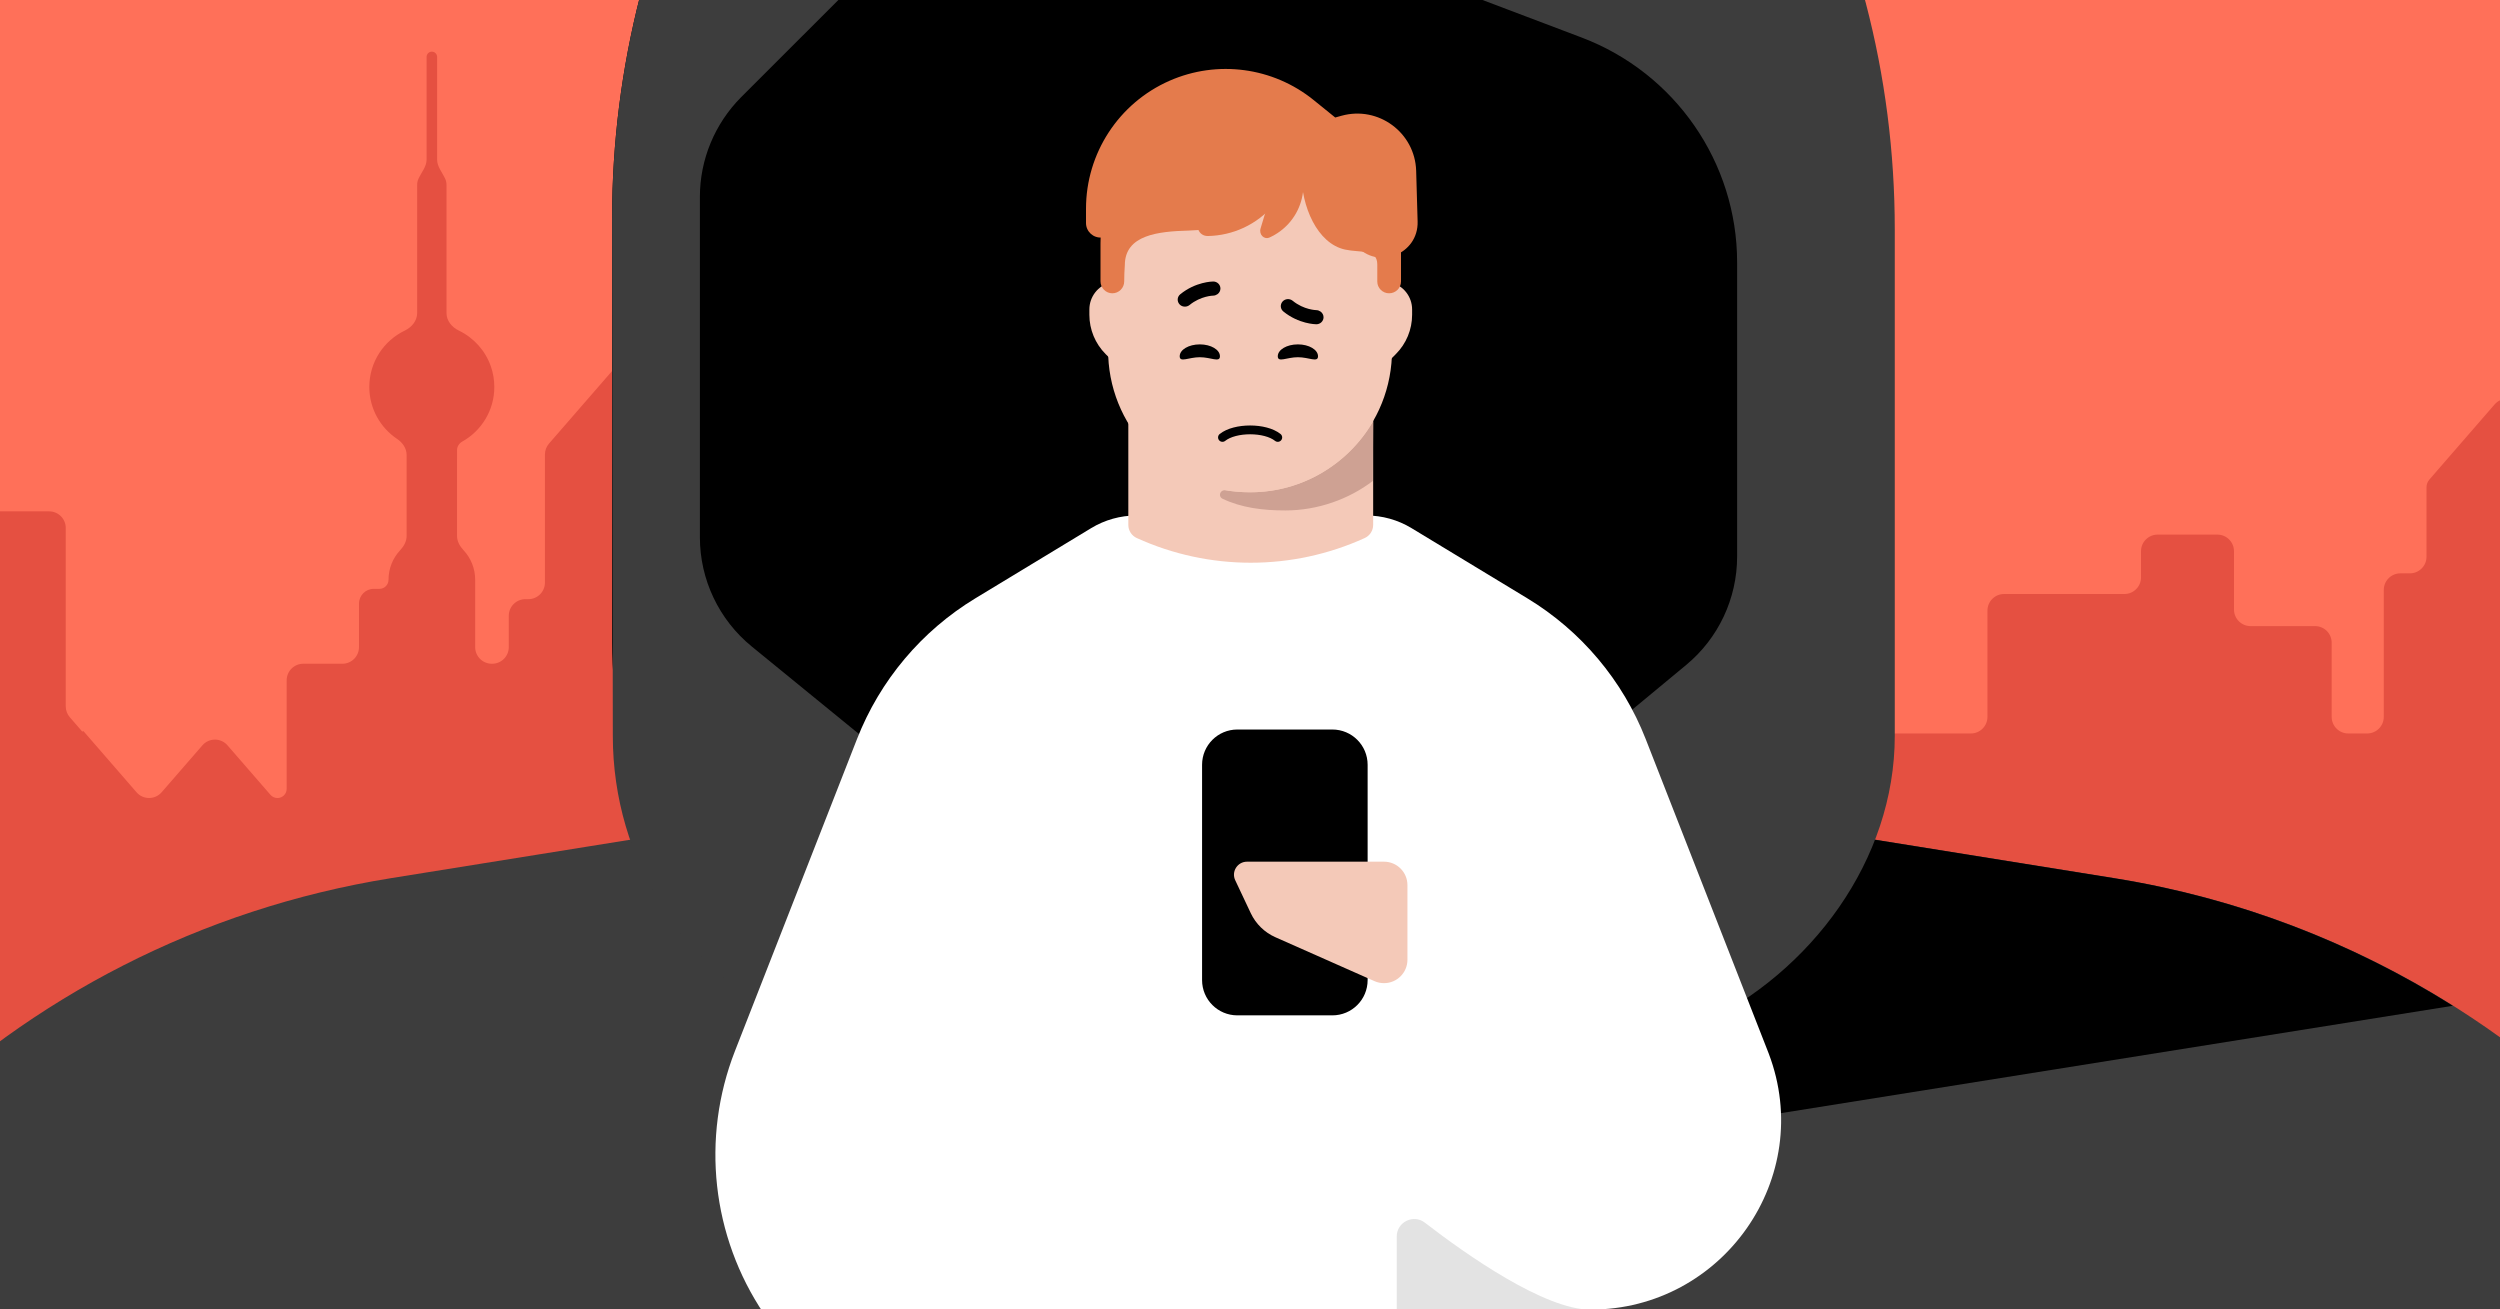<svg width="968" height="507" viewBox="0 0 968 507" fill="none" xmlns="http://www.w3.org/2000/svg">
<rect x="0" y="0" width="968" height="507" fill="#333333" stroke="none"/>
<g clip-path="url(#clip0_15536_9)">
<rect width="968" height="507" fill="#FF7059"/>
<g clip-path="url(#clip1_15536_9)">
<rect width="968.79" height="507" fill="#FF7059"/>
<path fill-rule="evenodd" clip-rule="evenodd" d="M627.788 52C628.917 52 629.828 52.917 629.83 54.039C629.83 54.04 629.829 54.042 629.827 54.042C629.825 54.042 629.823 54.043 629.823 54.045V93.843C629.823 96.507 631.862 98.797 632.967 101.22C633.295 101.938 633.477 102.736 633.477 103.577V153.229C633.477 156.2 635.563 158.704 638.243 159.987C643.184 162.354 647.197 166.347 649.587 171.275C650.877 173.935 653.372 176 656.328 176H719.573C723.122 176 726 178.878 726 182.427V277.573C726 281.122 728.878 284 732.427 284H763.115C766.665 284 769.543 281.122 769.543 277.573V236.427C769.543 232.878 772.42 230 775.97 230H822.573C826.122 230 829 227.122 829 223.573V213.427C829 209.878 831.878 207 835.427 207H858.573C862.122 207 865 209.878 865 213.427V236.003C865 239.552 867.878 242.43 871.427 242.43H896.396C899.946 242.43 902.823 245.307 902.823 248.857V277.573C902.823 281.122 905.701 284 909.251 284H916.573C920.122 284 923 281.122 923 277.573V228.427C923 224.878 925.878 222 929.427 222H933.115C936.665 222 939.543 219.122 939.543 215.573V188.678C939.543 187.576 939.94 186.51 940.663 185.678L965.92 156.588C968.482 153.637 973.062 153.636 975.625 156.586L1000.86 185.634C1001.6 186.478 1002 187.559 1002 188.678V355.495V369.255C1002 371.74 999.985 373.755 997.5 373.755C995.015 373.755 993 375.77 993 378.255V477.573C993 481.122 990.122 484 986.573 484H828H825.248C825.111 484 825 484.111 825 484.248C825 484.385 824.889 484.495 824.752 484.495H800.427C796.878 484.495 794 487.373 794 490.923V513.068C794 516.618 791.122 519.495 787.573 519.495H743H731.543H686.97C683.42 519.495 680.543 516.618 680.543 513.068V490.427C680.543 486.878 677.665 484 674.115 484H506.427C502.878 484 500 481.122 500 477.573V377.022C500 375.218 498.537 373.755 496.733 373.755C494.929 373.755 493.466 372.292 493.466 370.488V261.857C493.466 258.307 496.343 255.429 499.893 255.429H515.115C518.665 255.429 521.543 252.552 521.543 249.002V207.994C521.543 206.446 522.101 204.95 523.117 203.781L547.92 175.213C550.482 172.262 555.062 172.261 557.625 175.211L571.721 191.436C575.621 195.924 583 193.166 583 187.22V182.427C583 178.878 585.878 176 589.427 176H602.087C603.391 176 604.51 175.104 604.939 173.873C607.065 167.761 611.572 162.764 617.35 159.993C620.028 158.709 622.112 156.206 622.112 153.236V103.577C622.112 102.738 622.293 101.941 622.62 101.223C623.721 98.807 625.746 96.523 625.746 93.868V54.042C625.746 52.912 626.665 52 627.788 52ZM467 347.427C467 343.878 464.122 341 460.573 341H243.427C239.878 341 237 343.878 237 347.427V477.573C237 481.122 239.878 484 243.427 484H460.573C464.122 484 467 481.122 467 477.573V347.427Z" fill="#E55041"/>
<path fill-rule="evenodd" clip-rule="evenodd" d="M167.212 20C166.083 20 165.172 20.917 165.17 22.039C165.17 22.04 165.171 22.042 165.173 22.042C165.175 22.042 165.177 22.043 165.177 22.045V61.843C165.177 64.507 163.138 66.797 162.033 69.22C161.705 69.938 161.523 70.736 161.523 71.577V121.229C161.523 124.2 159.437 126.704 156.757 127.987C148.619 131.885 143 140.197 143 149.825C143.004 158.226 147.283 165.625 153.777 169.963C155.895 171.378 157.445 173.621 157.445 176.168V207.543C157.445 209.615 156.385 211.504 154.969 213.015C152.156 216.016 150.434 220.05 150.434 224.486C150.434 226.427 148.861 228 146.92 228H144.717C141.56 228 139 230.56 139 233.717V250.573C139 254.122 136.122 257 132.573 257H117.427C113.878 257 111 259.878 111 263.427V305.431C111 307.402 109.402 309 107.431 309C106.396 309 105.413 308.552 104.735 307.771L88.08 288.588C85.518 285.637 80.938 285.636 78.375 288.586L62.573 306.774C60.01 309.724 55.43 309.723 52.868 306.772L32.382 283.176C32.301 283.083 32.157 283.083 32.076 283.176C31.995 283.269 31.85 283.269 31.77 283.176L27.031 277.719C26.016 276.55 25.457 275.054 25.457 273.505V204.427C25.457 200.878 22.58 198 19.03 198H-27.573C-31.122 198 -34 195.122 -34 191.573V181.427C-34 177.878 -36.877 175 -40.427 175H-63.573C-67.123 175 -70 177.878 -70 181.427V204.003C-70 207.552 -72.877 210.43 -76.427 210.43H-101.396C-104.946 210.43 -107.823 213.307 -107.823 216.857V245.573C-107.823 249.122 -110.701 252 -114.251 252H-121.573C-125.122 252 -128 249.122 -128 245.573V196.427C-128 192.878 -130.878 190 -134.427 190H-138.115C-141.665 190 -144.543 187.122 -144.543 183.573V156.678C-144.543 155.576 -144.94 154.51 -145.663 153.678L-170.92 124.588C-173.482 121.637 -178.062 121.636 -180.625 124.586L-205.862 153.634C-206.596 154.478 -207 155.559 -207 156.678V323.495V337.255C-207 339.74 -204.985 341.755 -202.5 341.755C-200.015 341.755 -198 343.77 -198 346.255V445.573C-198 449.122 -195.122 452 -191.573 452H-33H-30.248C-30.111 452 -30 452.111 -30 452.248C-30 452.385 -29.889 452.495 -29.752 452.495H-5.427C-1.878 452.495 1 455.373 1 458.923V481.068C1 484.618 3.878 487.495 7.427 487.495H52H63.458H108.03C111.58 487.495 114.457 484.618 114.457 481.068V458.427C114.457 454.878 117.335 452 120.885 452H288.573C292.122 452 295 449.122 295 445.573V345.022C295 343.218 296.463 341.755 298.267 341.755C300.071 341.755 301.534 340.292 301.534 338.488V229.857C301.534 226.307 298.657 223.429 295.107 223.429H279.885C276.335 223.429 273.457 220.552 273.457 217.002V175.994C273.457 174.446 272.899 172.95 271.883 171.781L247.08 143.213C244.518 140.262 239.938 140.261 237.375 143.211L212.575 171.755C211.559 172.924 211 174.421 211 175.97V225.573C211 229.122 208.122 232 204.573 232H203.427C199.878 232 197 234.878 197 238.427V250.573C197 254.122 194.122 257 190.573 257H190.417C186.868 257 183.99 254.122 183.99 250.573V224.486C183.99 220.046 182.264 216.007 179.447 213.006C178.028 211.494 176.966 209.603 176.966 207.53V177.786C176.966 177.785 176.966 177.785 176.966 177.785C176.967 177.785 176.967 177.785 176.967 177.784V174.272C176.967 172.881 177.8 171.64 179.014 170.96C186.403 166.818 191.399 158.91 191.399 149.839C191.399 147.046 190.932 144.369 190.061 141.872C187.935 135.761 183.428 130.764 177.65 127.993C174.972 126.709 172.888 124.206 172.888 121.236V71.577C172.888 70.737 172.707 69.941 172.38 69.224C171.279 66.807 169.254 64.523 169.254 61.868V22.042C169.254 20.912 168.335 20 167.212 20ZM-39.5 309C-38.119 309 -37 307.881 -37 306.5C-37 305.119 -38.119 304 -39.5 304H-42.866C-44.247 304 -45.366 305.119 -45.366 306.5C-45.366 307.881 -44.247 309 -42.866 309H-39.5ZM328 315.427C328 311.878 330.878 309 334.427 309H551.573C555.122 309 558 311.878 558 315.427V445.573C558 449.122 555.122 452 551.573 452H334.427C330.878 452 328 449.122 328 445.573V315.427Z" fill="#E55041"/>
<path d="M999.876 1066.9H-29.796C-127.88 1066.9 -202.035 978.157 -184.672 881.652L-138.298 624.274C-111.875 477.638 4.234 363.707 151.344 340.03L313.607 313.955C313.607 313.955 378.259 401.621 485.055 401.621C591.852 401.621 656.504 313.955 656.504 313.955L818.767 340.03C965.845 363.675 1081.99 477.638 1108.41 624.274L1154.78 881.652C1172.18 978.157 1097.99 1066.9 999.907 1066.9H999.876Z" fill="#3D3D3D"/>
<path d="M654.866 398.436L584.973 431.425C576.387 435.466 580.396 448.441 589.772 446.957L949.717 389.438C910.603 364.846 866.313 347.706 818.739 340.066L687.635 318.978L654.866 398.436Z" fill="black"/>
</g>
<path d="M729.027 88.854L728.964 248.559C728.964 341.149 653.895 416.219 561.304 416.219H404.66C312.07 416.219 237 341.149 237 248.559V84.528C237 -32.97 296.506 -142.544 395.127 -206.471L419.687 -222.413C455.17 -245.395 500.692 -245.837 536.617 -223.518L565.25 -205.681C667.09 -142.355 728.996 -31.013 728.996 88.885L729.027 88.854Z" fill="black"/>
<path d="M565.25 -205.711L536.617 -223.548C500.724 -245.867 455.202 -245.456 419.687 -222.443L395.127 -206.469C296.475 -142.511 237 -33 237 84.53L237.284 285.023C237.284 332.912 264.906 376.539 308.218 396.996L430.136 454.578C463.599 470.393 502.397 470.393 535.86 454.578L658.03 396.965C701.374 376.508 733.656 332.881 733.656 284.96V88.823C733.656 -31.075 672.615 -142.034 565.282 -205.743L565.25 -205.711ZM415.646 351.98L291.045 250.297C278.386 239.943 270.999 224.441 270.999 208.057V76.195C270.999 61.737 276.776 47.879 286.973 37.619L348.531 -23.909C375.68 -51.057 416.246 -59.77 452.108 -46.164L612.445 14.543C648.623 28.275 672.615 62.906 672.615 101.609V215.509C672.615 231.766 665.354 247.171 652.853 257.494L539.553 351.378C503.659 381.116 451.761 381.369 415.646 351.947V351.98Z" fill="#3D3D3D"/>
<path d="M615.939 507.074H402.273L374.093 559.699C367.949 563.213 361.235 564.905 354.595 564.905C341.921 564.905 329.524 558.762 321.982 547.541L295.788 508.693C275.592 478.692 271.398 440.69 284.568 406.973L331.823 286.179C340.708 263.444 356.858 244.258 377.735 231.622L422.506 204.49C427.785 201.29 433.855 199.597 440.035 199.597H529.008C535.189 199.597 541.259 201.29 546.538 204.49L591.309 231.622C612.187 244.258 628.337 263.444 637.221 286.179L684.476 406.973C684.604 407.304 684.733 407.635 684.862 407.967C703.054 455.865 667.148 507.074 615.921 507.074H615.939Z" fill="white"/>
<path d="M615.939 507.111C598.004 507.111 567.8 485.829 551.706 473.413C547.273 469.991 540.816 473.174 540.816 478.784V507.111H615.939Z" fill="#E3E3E3"/>
<path d="M515.898 282.469H479.092C471.554 282.469 465.443 288.58 465.443 296.118V379.498C465.443 387.036 471.554 393.147 479.092 393.147H515.898C523.436 393.147 529.546 387.036 529.546 379.498V296.118C529.546 288.58 523.436 282.469 515.898 282.469Z" fill="black"/>
<path d="M535.874 333.644H482.843C479.146 333.644 476.7 337.488 478.282 340.836L484.297 353.583C486.246 357.722 489.63 361.033 493.824 362.891L532.213 379.905C533.372 380.42 534.623 380.678 535.892 380.678C540.895 380.678 544.961 376.612 544.961 371.609V342.712C544.961 337.709 540.895 333.644 535.892 333.644" fill="#F4C9B8"/>
<path d="M436.887 133.586H531.69V203.246C531.69 205.437 530.41 207.425 528.416 208.331C500.378 221.076 468.199 221.076 440.161 208.331C438.167 207.425 436.887 205.437 436.887 203.246V133.586Z" fill="#F4C9B8"/>
<path d="M531.69 163.124L531.544 186.237C522.309 193.281 510.2 197.646 497.727 197.646C488.954 197.646 480.669 196.611 473.313 193.09C472.378 192.642 472.091 191.468 472.668 190.606C473.066 190.011 473.784 189.72 474.489 189.843C477.656 190.395 480.978 190.595 484.288 190.595C504.012 190.595 521.994 179.822 531.69 163.124Z" fill="#CEA193"/>
<path d="M538.611 109.373L538.153 109.259V139.423L540.461 137.115C544.501 133.075 546.771 127.594 546.771 121.88V119.825C546.771 114.881 543.407 110.572 538.611 109.373Z" fill="#F4C9B8"/>
<path d="M429.964 109.373L430.422 109.259V139.423L428.114 137.115C424.074 133.075 421.804 127.594 421.804 121.88V119.825C421.804 114.881 425.168 110.572 429.964 109.373Z" fill="#F4C9B8"/>
<path d="M484.011 190.615C454.508 190.615 430.281 167.326 429.104 137.877L427.239 108.057C425.942 75.795 451.749 48.93 484.022 48.93C516.295 48.93 542.091 75.795 540.805 108.057L538.941 137.877C537.763 167.326 513.526 190.615 484.022 190.615H484.011Z" fill="#F4C9B8"/>
<path d="M542.466 108.992V94.136H542.421C542.421 62.05 516.382 36 484.275 36C452.167 36 426.117 62.05 426.117 94.136L426.117 108.959C426.117 111.48 428.158 113.566 430.702 113.566C433.245 113.566 435.298 111.48 435.298 108.959C435.298 107.408 435.376 104.288 435.533 102.692C435.533 90.925 448.484 89.603 460.247 89.277C480.405 88.718 503.882 79.16 503.882 67.041C503.882 79.924 510.02 94.304 520.831 96.639C526.76 97.92 533.284 96.326 533.284 102.391V108.992C533.284 111.524 535.337 113.566 537.869 113.566C540.402 113.566 542.466 111.524 542.466 108.992Z" fill="#E47B4C"/>
<path fill-rule="evenodd" clip-rule="evenodd" d="M496.427 60.721C497.123 58.404 500.001 57.709 501.286 59.759C504.582 65.022 505.678 71.626 503.75 78.04C501.823 84.455 497.269 89.361 491.617 91.935C489.416 92.938 487.397 90.772 488.093 88.455L496.427 60.721Z" fill="#E47B4C"/>
<path fill-rule="evenodd" clip-rule="evenodd" d="M493.514 50.346C495.907 47.505 500.385 48.281 500.944 51.953C502.38 61.375 499.898 71.345 493.274 79.207C486.649 87.068 477.244 91.203 467.715 91.386C464.002 91.458 462.478 87.176 464.871 84.335L493.514 50.346Z" fill="#E47B4C"/>
<path d="M426.627 91.963L449 90L469.548 68.578C471.434 66.612 474.04 65.5 476.765 65.5H500.967C504.41 65.5 507.61 67.271 509.439 70.187L524.982 94.971C524.994 94.99 525.007 95.009 525.022 95.026C533.375 104.715 549.269 98.549 548.901 85.762L548.338 66.157C547.912 51.336 533.685 40.85 519.401 44.831L517 45.5L508.638 38.737C492.893 26.001 471.354 23.124 452.818 31.28C433.178 39.922 420.5 59.351 420.5 80.808V86.349C420.5 89.656 423.333 92.251 426.627 91.963Z" fill="#E47B4C"/>
<path d="M494.757 169.373C489.888 165.478 478.203 165.478 473.335 169.373" stroke="black" stroke-width="3.408" stroke-linecap="round"/>
<path d="M472.36 137.952C472.36 140.497 468.872 138.316 464.57 138.316C460.268 138.316 456.78 140.497 456.78 137.952C456.78 135.407 460.268 133.344 464.57 133.344C468.872 133.344 472.36 135.407 472.36 137.952Z" fill="black"/>
<path d="M510.336 137.952C510.336 140.497 506.848 138.316 502.546 138.316C498.244 138.316 494.756 140.497 494.756 137.952C494.756 135.407 498.244 133.344 502.546 133.344C506.848 133.344 510.336 135.407 510.336 137.952Z" fill="black"/>
<path d="M511.371 120.675C512.054 121.189 512.486 121.984 512.477 122.872C512.457 124.348 511.217 125.563 509.679 125.554C509.38 125.552 502.891 125.47 496.931 120.619C495.738 119.656 495.584 117.965 496.575 116.787C497.565 115.638 499.324 115.488 500.517 116.451C504.872 120.012 509.657 120.085 509.717 120.086C510.333 120.096 510.9 120.348 511.371 120.675Z" fill="black"/>
<path d="M471.448 113.879C472.13 113.365 472.563 112.57 472.553 111.682C472.534 110.206 471.294 108.991 469.756 109C469.456 109.002 462.968 109.084 457.007 113.935C455.815 114.897 455.661 116.589 456.652 117.767C457.642 118.916 459.401 119.066 460.594 118.103C464.949 114.542 469.734 114.468 469.794 114.468C470.41 114.458 470.977 114.206 471.448 113.879Z" fill="black"/>
</g>
<defs>
<clipPath id="clip0_15536_9">
<rect width="968" height="507" fill="white"/>
</clipPath>
<clipPath id="clip1_15536_9">
<rect width="968.79" height="507" fill="white"/>
</clipPath>
</defs>
</svg>
